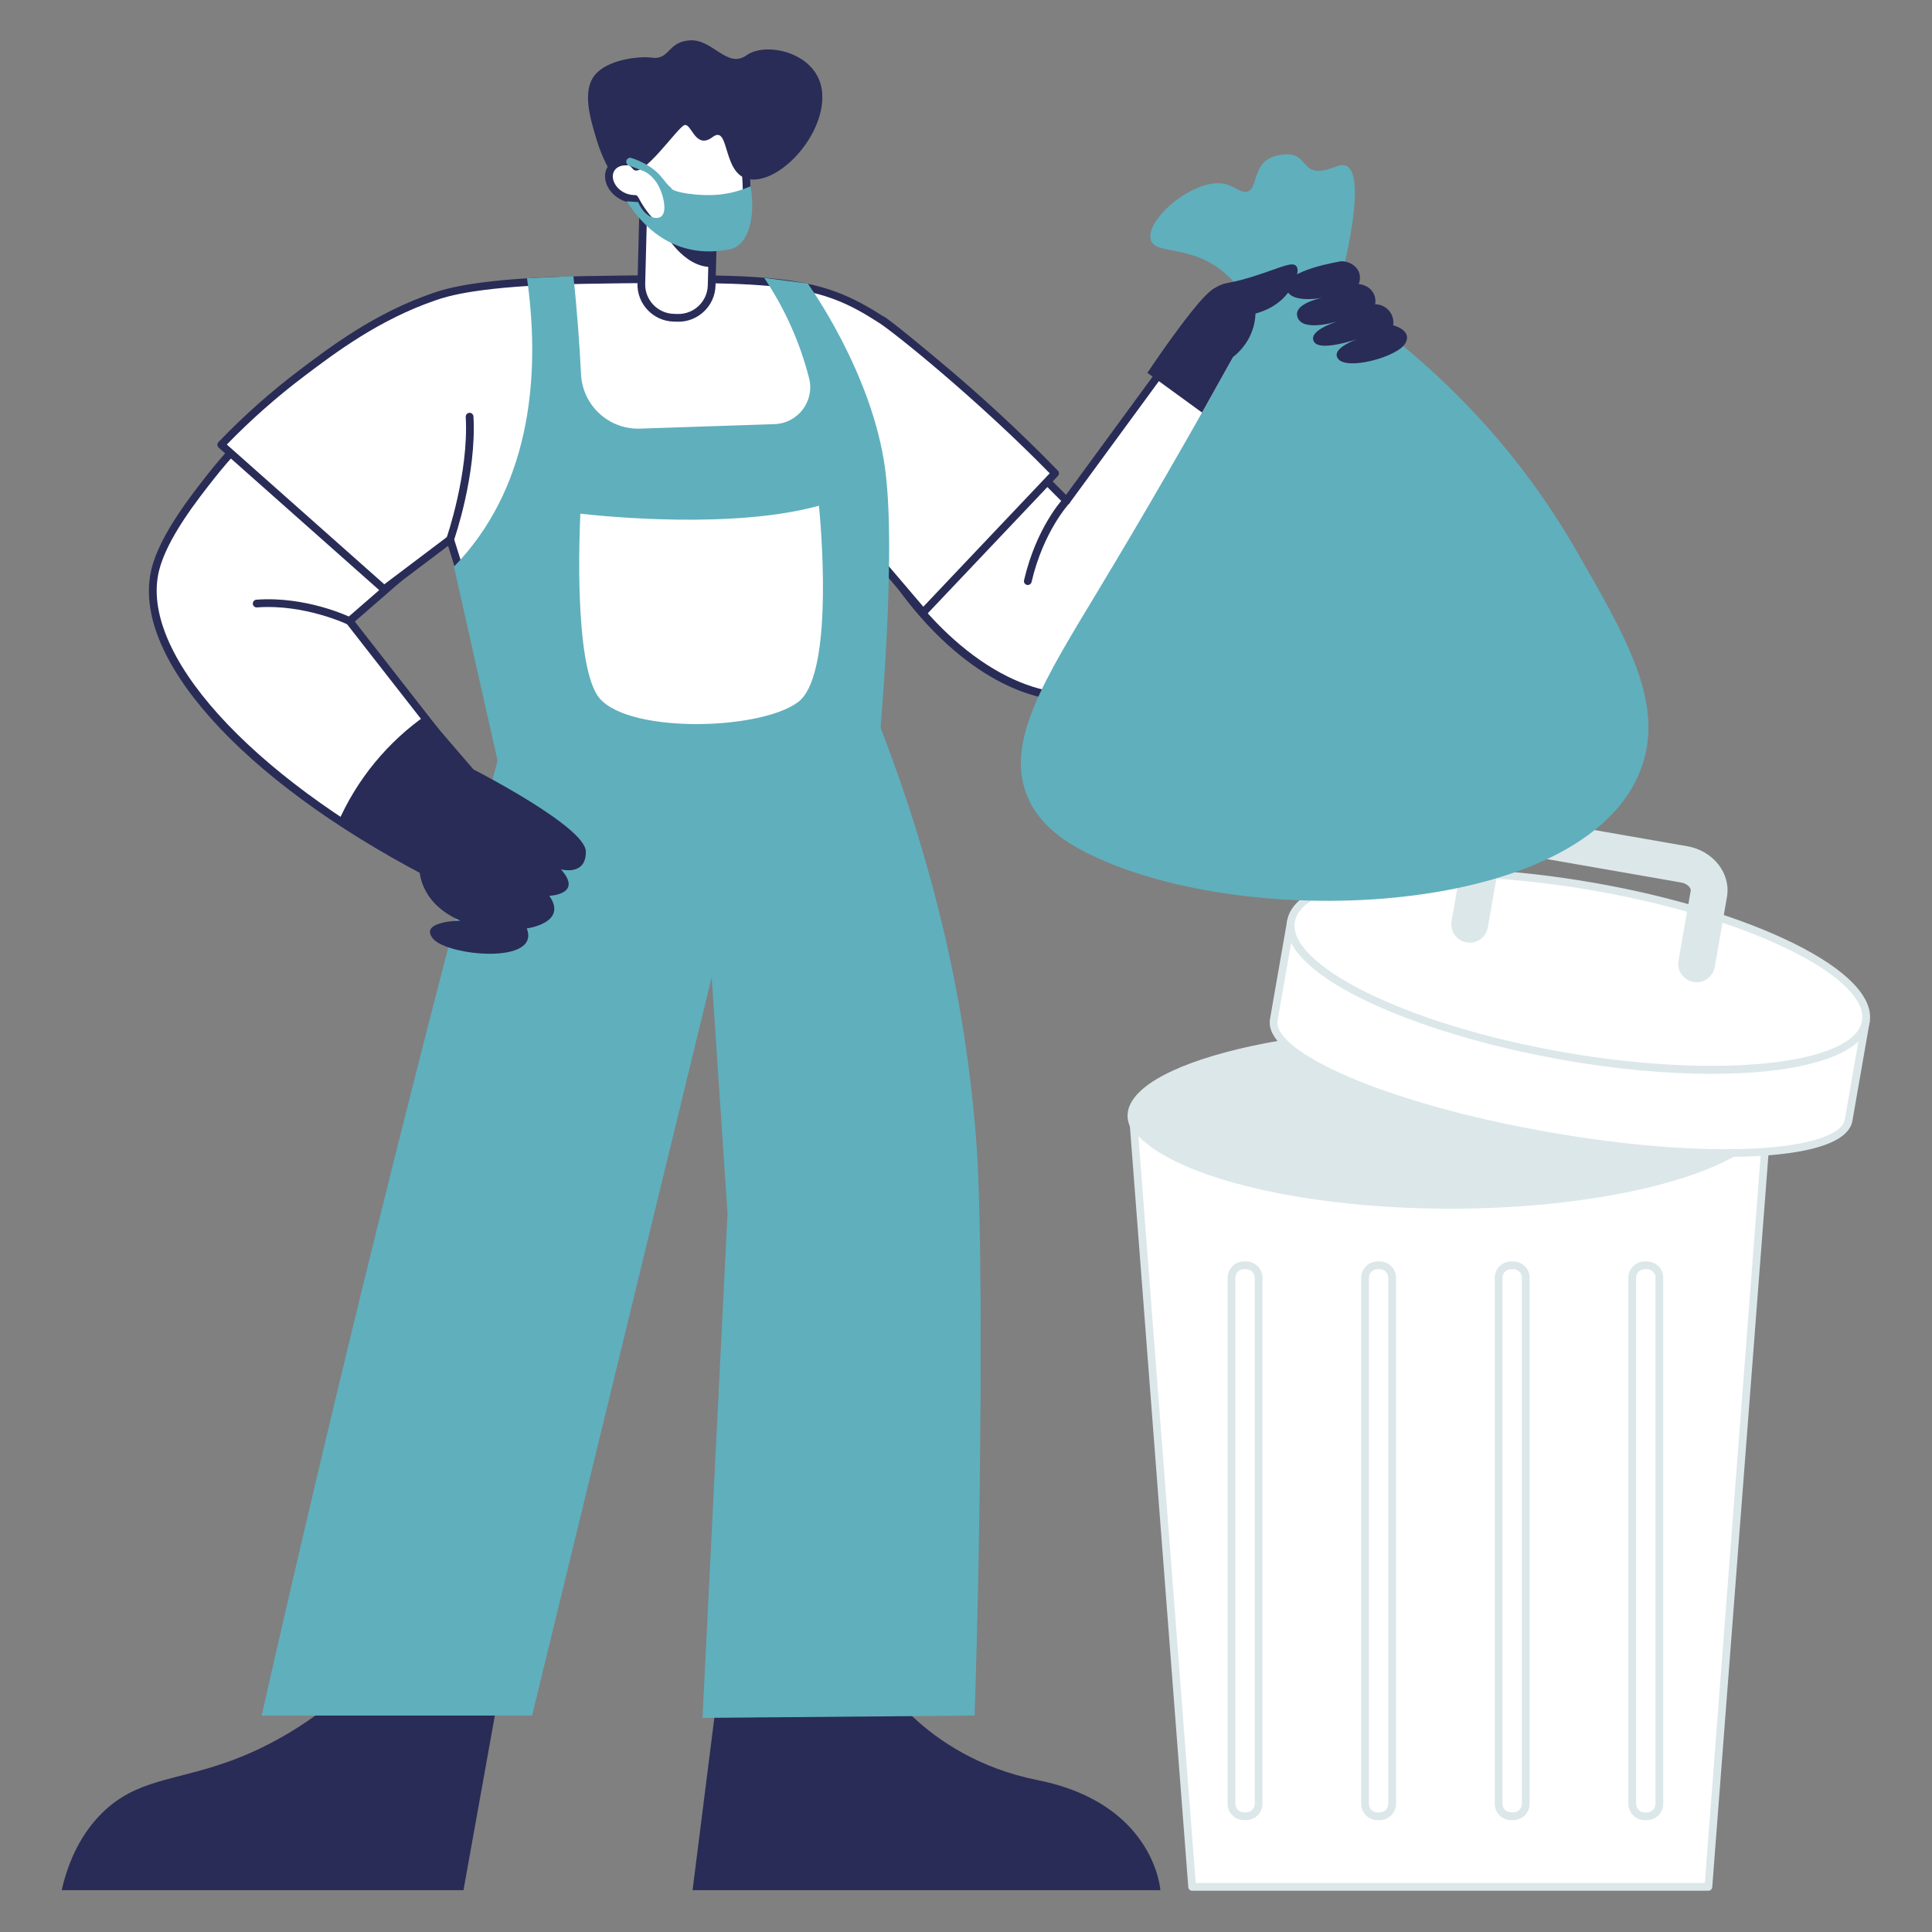 <?xml version="1.0" encoding="UTF-8"?><svg data-id="Throw_Garbage" xmlns="http://www.w3.org/2000/svg" viewBox="0 0 2000 2000"><rect x="0" y="0" width="2000" height="2000" fill="#808080" stroke="none"/><defs><style>.cls-1{fill:#60afbd;}.cls-1,.cls-2,.cls-3,.cls-4{stroke-width:0px;}.cls-2{fill:#292c56;}.cls-3{fill:#dce7ea;}.cls-4{fill:#fff;}</style></defs><path class="cls-3" d="M1501.31,1063.3c-207.18,0-368.21,51.98-327.82,109.52,29.76,42.39,165.18,74.41,327.82,74.41s298.06-32.02,327.82-74.41c3.99-5.68,6.15-11.55,6.15-17.55,0-50.79-149.52-91.97-333.97-91.97Z"/><path class="cls-4" d="M1501.31,1247.23c-162.64,0-298.06-36.05-327.82-83.77l60.61,789.84h534.42l60.61-789.84c-29.76,47.72-165.18,83.77-327.82,83.77Z"/><path class="cls-3" d="M1768.52,1957.3h-534.42c-2.09,0-3.83-1.61-3.99-3.69l-60.61-789.84c-.32-4.16,5.18-5.96,7.38-2.42,29.59,47.45,166.03,81.89,324.43,81.89s294.84-34.44,324.42-81.89c2.21-3.54,7.7-1.73,7.38,2.42l-60.61,789.84c-.16,2.08-1.9,3.69-3.99,3.69ZM1237.81,1949.3h527.01l59.33-773.18c-42.82,44.11-173.5,75.11-322.84,75.11s-280.02-31-322.84-75.11l59.33,773.18Z"/><rect class="cls-4" x="1274.81" y="1309.84" width="28.08" height="570.34" rx="12.89" ry="12.89"/><path class="cls-3" d="M1290,1884.18h-2.31c-9.31,0-16.88-7.57-16.88-16.88v-544.57c0-9.31,7.57-16.89,16.88-16.89h2.31c9.31,0,16.89,7.58,16.89,16.89v544.57c0,9.31-7.58,16.88-16.89,16.88ZM1287.69,1313.84c-4.9,0-8.88,3.99-8.88,8.89v544.57c0,4.9,3.99,8.88,8.88,8.88h2.31c4.9,0,8.89-3.99,8.89-8.88v-544.57c0-4.9-3.99-8.89-8.89-8.89h-2.31Z"/><rect class="cls-4" x="1413.1" y="1309.84" width="28.08" height="570.34" rx="12.89" ry="12.89"/><path class="cls-3" d="M1428.29,1884.18h-2.3c-9.31,0-16.89-7.57-16.89-16.88v-544.57c0-9.31,7.58-16.89,16.89-16.89h2.3c9.31,0,16.89,7.58,16.89,16.89v544.57c0,9.31-7.58,16.88-16.89,16.88ZM1425.98,1313.84c-4.9,0-8.89,3.99-8.89,8.89v544.57c0,4.9,3.99,8.88,8.89,8.88h2.3c4.9,0,8.89-3.99,8.89-8.88v-544.57c0-4.9-3.99-8.89-8.89-8.89h-2.3Z"/><rect class="cls-4" x="1551.39" y="1309.84" width="28.08" height="570.34" rx="12.89" ry="12.89"/><path class="cls-3" d="M1566.58,1884.18h-2.31c-9.31,0-16.89-7.57-16.89-16.88v-544.57c0-9.31,7.58-16.89,16.89-16.89h2.31c9.31,0,16.88,7.58,16.88,16.89v544.57c0,9.31-7.57,16.88-16.88,16.88ZM1564.27,1313.84c-4.9,0-8.89,3.99-8.89,8.89v544.57c0,4.9,3.99,8.88,8.89,8.88h2.31c4.9,0,8.88-3.99,8.88-8.88v-544.57c0-4.9-3.99-8.89-8.88-8.89h-2.31Z"/><rect class="cls-4" x="1689.68" y="1309.84" width="28.08" height="570.34" rx="12.89" ry="12.89"/><path class="cls-3" d="M1704.87,1884.18h-2.31c-9.31,0-16.89-7.57-16.89-16.88v-544.57c0-9.31,7.58-16.89,16.89-16.89h2.31c9.31,0,16.89,7.58,16.89,16.89v544.57c0,9.31-7.58,16.88-16.89,16.88ZM1702.56,1313.84c-4.9,0-8.89,3.99-8.89,8.89v544.57c0,4.9,3.99,8.88,8.89,8.88h2.31c4.9,0,8.89-3.99,8.89-8.88v-544.57c0-4.9-3.99-8.89-8.89-8.89h-2.31Z"/><path class="cls-4" d="M1336.43,953.63l-17.82,102.16c-6.6,37.83,121.26,91.74,285.58,120.4,164.32,28.67,302.88,21.24,309.48-16.6l17.82-102.16-595.06-103.81Z"/><path class="cls-3" d="M1785.85,1197.65c-195.07,0-482.11-79.9-471.18-142.55l17.82-102.15c.38-2.14,2.42-3.64,4.63-3.25l595.06,103.81c2.18.38,3.63,2.45,3.25,4.63l-17.82,102.16c-6.06,34.73-96.28,37.37-131.77,37.37ZM1339.68,958.26l-17.13,98.21c-5.44,31.18,106.71,85.14,282.33,115.78,79.18,13.82,154.82,19.7,212.98,16.59,54.77-2.94,89.11-14.12,91.87-29.93l17.13-98.21-587.18-102.43Z"/><ellipse class="cls-4" cx="1633.96" cy="1005.54" rx="89.08" ry="302.02" transform="translate(362.58 2442.38) rotate(-80.1)"/><path class="cls-3" d="M1772.24,1111.63c-198.09,0-452.71-84.37-439.75-158.68,8.97-51.42,148.41-68.6,317.47-39.11,79.84,13.93,153.35,36.22,206.99,62.76,55.03,27.23,82.91,56.19,78.49,81.53-6.01,34.42-70.51,53.5-163.2,53.5ZM1496.29,907.73c-87.79,0-150.71,16.69-155.92,46.59-3.71,21.23,23.32,47.83,74.15,72.98,52.97,26.21,125.71,48.25,204.82,62.05,159.14,27.77,300.29,12.84,308.21-32.6h0c3.71-21.23-23.32-47.83-74.15-72.98-95.39-47.21-243.31-76.04-357.11-76.04Z"/><path class="cls-3" d="M1756.37,1016.81c-11.88,0-20.81-10.71-18.79-22.32l12.66-72.54c.45-2.57-3.32-7.22-10.01-8.39l-175.12-30.55c-3.52-.62-7-.11-9.57,1.39-.89.52-2.44,1.62-2.7,3.12l-12.66,72.55c-1.81,10.36-11.68,17.28-22.04,15.49-10.36-1.81-17.3-11.67-15.49-22.04l12.66-72.55c4.18-23.97,28.99-40.26,56.33-35.48l175.12,30.55c26.83,4.68,45.22,28.21,40.99,52.46l-12.66,72.55c-1.61,9.25-9.66,15.77-18.74,15.78Z"/><path class="cls-2" d="M745.73,1728.94l-28.79,227.74h484.28s-5.89-89.66-126.96-113.87c-121.07-24.21-168.84-113.87-168.84-113.87h-159.68Z"/><path class="cls-2" d="M517.67,1745.83l-37.87,210.86H63.84c5.27-22.86,16.16-54.28,41.31-79.37,36.17-36.09,76.11-33.42,133.68-54.53,32.39-11.88,76.71-33.62,125.08-76.95h153.76Z"/><path class="cls-1" d="M905.27,737.4c74.81,187.62,98.38,342.75,105.81,450.48,7.13,103.46,4.08,406.25-2.2,588.06-93.89.81-187.78,1.62-281.66,2.43,8.64-174.07,17.28-348.14,25.92-522.21-5.47-81.52-10.94-163.04-16.4-244.56-61.97,254.78-123.95,509.56-185.92,764.33h-279.93c77.38-341.89,161.62-682.01,252.76-1020.49,127.21-6.02,254.42-12.03,381.62-18.05Z"/><path class="cls-4" d="M341.57,382.45c-32.59,20.58-79.46,55.33-122.65,110-16.94,21.44-49.68,62.88-58.16,97.36-21.82,88.67,95.86,216.26,281.97,313.58,18.99-27.93,37.99-55.87,56.98-83.8-45.97-58.89-91.94-117.78-137.91-176.67,16.94-14.73,33.89-29.47,50.83-44.2-23.69-72.09-47.38-144.18-71.06-216.27Z"/><path class="cls-2" d="M440.87,906.94c-191.98-100.39-306.12-228.21-284-318.08,8.69-35.32,41.36-76.67,58.91-98.89,34.33-43.45,75.93-80.77,123.65-110.91,2.22-1.39,5.13-.33,5.94,2.13l71.06,216.27c.5,1.53.04,3.21-1.18,4.27l-47.97,41.71,135.57,173.68c1.07,1.37,1.13,3.27.16,4.71l-56.98,83.8c-1.15,1.69-3.38,2.23-5.16,1.29ZM339.37,388.59c-45.14,29.16-84.59,64.91-117.32,106.34-17.17,21.74-49.14,62.2-57.42,95.84-20.77,84.39,92.92,210.53,276.78,307.42l53.34-78.44-136.11-174.37c-1.31-1.68-1.08-4.08.53-5.48l48.83-42.46-68.62-208.85Z"/><path class="cls-4" d="M1239.73,333.14c-45.24,61.75-90.48,123.49-135.72,185.24-16.02-16.02-32.05-32.04-48.07-48.06-46.63,37.3-93.27,74.61-139.9,111.91,56.62,90.53,140.59,150.63,212.42,137.4,96.2-17.72,143.02-161.88,168.67-240.8,13.42-41.3,20.02-76.88,23.52-101.44-26.97-14.75-53.95-29.5-80.92-44.25Z"/><path class="cls-2" d="M1108.12,725.46c-65.86,0-140.42-53.08-195.47-141.11-1.08-1.72-.69-3.98.89-5.24l139.9-111.91c1.59-1.28,3.88-1.15,5.33.29l44.78,44.76,132.96-181.47c1.19-1.62,3.39-2.1,5.15-1.15l80.92,44.26c1.46.8,2.28,2.42,2.04,4.07-4.93,34.61-12.9,68.96-23.68,102.11-33.28,102.38-85.12,245.36-192.82,245.39ZM921.33,583.11c58.25,91.46,140.88,144.63,206.41,132.58,93.8-17.28,140.47-160.84,165.55-237.97,10.39-31.96,18.12-64.93,23.01-98.16l-75.41-41.24-133.64,182.41c-1.46,1.99-4.34,2.19-6.05.46l-45.54-45.53-134.32,107.44Z"/><path class="cls-4" d="M911.82,330.61c-63.68-41.01-102.15-44.19-306.96-40.78-107.57,1.79-142.5,12.88-155.08,17.2-59.36,20.37-103.99,54.07-137.29,79.21-36.59,27.62-64.37,54.26-83.45,74.18,56.2,49.87,112.39,99.75,168.59,149.62,22.78-17.19,45.57-34.39,68.35-51.58,28.43,92.62,61.21,178.94,61.21,178.94h378.09s6.42-68.71,10.85-149.72c13.18,15.46,26.36,30.92,39.54,46.39,45.52-48.05,91.04-96.1,136.56-144.14-27.04-27.79-67.6-67.43-120.41-111.59-31.53-26.37-47.3-39.56-59.98-47.72Z"/><path class="cls-2" d="M905.27,741.4h-378.09c-1.66,0-3.15-1.03-3.74-2.58-.32-.85-31.86-84.1-59.61-173.73l-63.8,48.15c-1.52,1.15-3.64,1.06-5.06-.2l-168.59-149.62c-1.7-1.51-1.8-4.13-.23-5.76,25.85-26.97,54.08-52.07,83.93-74.6,33.1-24.99,78.44-59.23,138.4-79.8,11.22-3.85,45.36-15.57,156.32-17.42,202.62-3.37,243.93-.61,309.19,41.42,3.35,0,59.94,47.65,60.34,47.98,42.29,35.37,82.91,73.01,120.76,111.91,1.5,1.54,1.51,3.98.04,5.54l-136.56,144.14c-1.64,1.72-4.41,1.65-5.95-.15l-33.06-38.78c-4.35,75.82-10.24,139.24-10.3,139.9-.19,2.05-1.92,3.63-3.98,3.63ZM529.95,733.4h371.67c1.37-15.23,6.71-76.39,10.51-145.94.2-3.59,4.68-5.12,7.04-2.38l36.65,43,130.85-138.12c-73.12-74.78-159.15-144.49-177.01-155.99h0c-60.77-39.13-94.94-43.64-304.73-40.14-109.69,1.83-142.93,13.23-153.85,16.98-58.76,20.17-103.5,53.95-136.18,78.62-28.4,21.44-55.33,45.24-80.09,70.76l163.02,144.68,65.73-49.61c2.23-1.68,5.43-.61,6.23,2.02,25.35,82.58,54.51,161.07,60.15,176.12Z"/><path class="cls-1" d="M791.07,287.62c15.03,1.97,30.06,3.93,45.1,5.9,0,0,67.05,92.3,80.2,192.61,13.15,100.31-9.61,320.32-9.61,320.32l-389.09-7.49-47.76-212.31c76.33-78.59,90.9-190.62,75.66-298.61l48.05-2.21c3.55,33.77,6.17,67.65,7.85,101.56,1.6,32.32,28.73,57.4,61.07,56.32,46.4-1.55,92.81-3.1,139.21-4.65,24.38-.81,41.84-23.94,35.81-47.57-9.46-37.08-25.15-72.1-46.48-103.87Z"/><rect class="cls-4" x="664.96" y="176.85" width="72.83" height="152.14" rx="34.41" ry="34.41" transform="translate(6.73 -17.95) rotate(1.47)"/><path class="cls-2" d="M702.32,333.03c-.67,0-.78,0-5-.12-21.17-.54-37.96-18.21-37.41-39.39l2.14-83.28c.54-21.18,18.2-38.01,39.39-37.41l4,.1c21.17.54,37.96,18.21,37.41,39.39l-2.14,83.29c-.54,20.84-17.66,37.43-38.39,37.43ZM701.52,325.02c16.87.38,30.76-12.86,31.19-29.62l2.14-83.29c.43-16.76-12.86-30.75-29.62-31.19l-4-.1c-16.61-.39-30.76,12.86-31.19,29.62l-2.14,83.28c-.43,16.76,12.86,30.75,29.62,31.19l4,.1Z"/><path class="cls-4" d="M770.58,162.62c-1.16-11.3-6.75-21.68-15.53-28.9-8.52-7.01-20.79-14.38-36.38-16.72-7.12-1.07-22.84-3.35-39.58,5.14-.85.43-17.21,8.96-25.44,24.81-3.18,6.12-4.93,12.99-5.38,20.26-6.62-.23-12.61,2.35-15.76,7.5-8.02,13.1,7.1,31.88,24.63,31.22,8.37,16.56,18.32,26.79,30.19,33.95,12.87,7.77,35.15,18.39,57.06,15.44,30.74-4.14,31.29-42.98,26.19-92.7Z"/><path class="cls-2" d="M685.27,243.3c-12.07-7.29-21.99-17.36-30.57-33.4-19.86-1.18-34.81-22.23-25.6-37.28,3.19-5.21,8.83-8.53,15.51-9.27.8-6.63,2.64-12.75,5.49-18.24,8.89-17.12,26.44-26.16,27.18-26.54,18.01-9.12,34.81-6.61,41.98-5.53,13.75,2.06,26.64,7.98,38.33,17.59,9.67,7.95,15.7,19.17,16.97,31.58h0c4.76,46.45,6.4,92.21-29.63,97.07-20.51,2.76-41.95-5.29-59.66-15.98ZM657.15,201.93c4.48,0,2.96,4.33,13.62,18.1,5,6.45,11.27,11.98,18.64,16.42,11.26,6.79,33.32,17.77,54.46,14.9,26.12-3.52,28.07-36.4,22.75-88.32h0c-1.06-10.3-6.06-19.61-14.09-26.22-10.55-8.68-22.14-14.01-34.44-15.86-6.42-.96-21.45-3.22-37.18,4.76-.16.08-15.98,8.22-23.7,23.09-2.84,5.48-4.5,11.75-4.93,18.66-.13,2.16-1.97,3.8-4.13,3.75-10.08-.4-16.27,7.08-12.83,16.44,2.76,7.53,11.1,14.28,21.84,14.28Z"/><path class="cls-2" d="M687.33,239.88s19.89,37.43,49.86,36.5l.53-20.51s-30.66,1.41-50.39-15.99Z"/><path class="cls-2" d="M630.04,174.51c4.06-3.06,9.84-6.29,15.85-5.08,5.65,1.14,6.99,2.92,9.59,5.83,9.03,10.08,44.55-41.09,52.37-45.45,7.83-4.36,11.3,26.04,29.88,12.04,18.58-14,8.95,42.73,40.85,44.01,31.9,1.29,75.7-47.93,72.54-89.61-3.16-41.69-57.81-53.73-78.12-39.13-20.31,14.6-35.21-17.01-58.99-15.35-18.62,1.3-20.54,13.58-30.25,17.18-4.34,1.61-8.01.83-10.39.58-12.64-1.35-44.49,2.11-57.49,18.06-13.62,16.71-4.94,45.14,2.01,67.92,3.76,12.33,8.43,22.15,12.14,29Z"/><path class="cls-1" d="M1191.29,248.38c-6.56-21.01,47.95-67.63,79.48-57.22,8.5,2.81,15.51,9.96,22.01,6.56,9.74-5.1,3.62-31.47,30.12-36.9,36.98-7.59,18.02,28.45,60.69,11.38,42.67-17.07,0,134.66,0,134.66,65.55,43.74,169.05,125.81,247.49,261.8,52.43,90.9,90.42,156.77,69.55,221.88-49.85,155.48-393.35,175.54-564.55,97.64-35.71-16.25-60.18-35.06-72.07-62.59-24.64-57.06,17.42-122.31,73.97-216.22,39.03-64.82,94.92-159.82,161.21-280.7-5.87-15.08-16.4-35.05-36.25-49.94-33.83-25.38-66.9-15.12-71.65-30.35Z"/><path class="cls-2" d="M1187.78,385.92c6.3-9.42,15.54-22.92,27.19-38.88,29.62-40.6,37.72-46.26,43.94-49.73,12.04-6.72,10.41-1.56,47.56-14.11,21.46-7.25,31.32-12.12,35.26-7.91,4.57,4.89-2.22,18.37-6.01,24.34-10.61,16.75-28.17,22.82-36.04,24.97-.66,18.14-9.36,33.87-23.08,44.89-10.75,19.2-21.49,38.39-32.24,57.59-18.86-13.72-37.73-27.43-56.59-41.15Z"/><path class="cls-2" d="M1388.82,270.39s-61.17,9.48-57.22,28.13c3.95,18.65,45.2,8.22,45.2,8.22,0,0-39.46,5.22-33.56,21.81,5.9,16.6,45.57,2.84,45.57,2.84,0,0-35.43,9.64-28.7,22.13,6.73,12.49,54.3-5.69,54.3-5.69,0,0-38.25,10.75-29.4,23.39,8.85,12.64,61.17-1.58,69.54-15.49,8.38-13.91-12.33-18.97-12.33-18.97,1.72-11.61-7.14-21.69-18.65-21.81,1.89-11.17-6.21-19.97-17.07-20.86,4.99-12.54-4.59-23.17-17.7-23.71Z"/><path class="cls-2" d="M441.5,740.03c-39.62,27.58-72.03,66.19-92.14,112.66,28.3,15.49,56.6,30.98,84.89,46.47,0,0-1.45,35,42.33,53.91,0,0-43.13.4-28.45,18.51,14.69,18.11,112.05,27.36,97.17-10.46,0,0,43.05-5.63,23.34-33.8,0,0,35.41-1.21,12.07-27.36,0,0,26.15,7.24,25.75-18.51-.4-25.75-116.28-84.89-116.28-84.89-16.23-18.84-32.45-37.69-48.68-56.53Z"/><path class="cls-1" d="M652.61,163.28c4.71,1.39,11.53,3.87,18.83,8.48,14.08,8.88,15.5,16.53,23.53,22.92,0,4.08,28.85,9.21,51.63,6.53,7.17-.84,17.74-2.87,30.35-8.43,5.35,28.8-1.02,61.3-21.5,65.35-32.87,6.51-74.39.4-106.63-49.76l11.8.84s6.32,16.44,19.18,16.44c2.66,0,4.38-1.32,4.38-1.32,2.71-1.93,3.21-5.42,3.42-6.9,1.1-7.72-3.39-31.76-21.07-40.25,0,0-.13-.06-15.04-5.73-1.98-.52-3.31-2.34-3.21-4.25.11-2.15,2.01-3.95,4.34-3.93Z"/><path class="cls-2" d="M361.79,646.92c-.59,0-1.18-.13-1.74-.4-.45-.21-44.79-21.4-94.05-17.73-2.25.15-4.12-1.49-4.29-3.69-.16-2.2,1.49-4.12,3.69-4.29,51.48-3.83,96.26,17.6,98.14,18.51,3.81,1.85,2.48,7.6-1.75,7.6Z"/><path class="cls-2" d="M465.97,562.46c-2.75,0-4.68-2.72-3.78-5.32.23-.67,23.23-67.24,19.94-125.58-.12-2.21,1.56-4.09,3.77-4.22,2.19-.09,4.09,1.56,4.22,3.77,3.38,59.96-19.41,125.89-20.38,128.67-.58,1.65-2.12,2.68-3.78,2.68Z"/><path class="cls-2" d="M1063.98,605.61c-2.59,0-4.48-2.41-3.9-4.91,12.74-54.8,39.88-83.88,41.03-85.09,1.52-1.6,4.05-1.67,5.65-.15,1.6,1.52,1.67,4.05.16,5.65-.27.28-26.83,28.85-39.05,81.4-.43,1.85-2.07,3.09-3.89,3.09Z"/><path class="cls-4" d="M596.98,527.29s156.45,20.16,254.3-8.92c0,0,20.08,180.18-22.91,211.79-42.99,31.61-187.13,33.78-213.69-8.71-26.55-42.49-17.7-194.16-17.7-194.16Z"/><path class="cls-1" d="M611.29,723.57c-26.92-43.08-18.67-190.27-18.3-196.51.14-2.31,2.17-4.02,4.51-3.73,1.55.2,156.74,19.71,252.65-8.79,2.35-.71,4.84.89,5.11,3.39.83,7.45,19.83,182.85-24.51,215.46-44.08,32.41-191.11,35.53-219.45-9.82ZM600.76,531.77c-1.16,24.76-5.82,150.53,17.31,187.56,25.09,40.15,166.78,37.86,207.93,7.61,34.72-25.53,26-160.03,21.78-203.41-88.54,24.49-221.54,11.12-247.02,8.23Z"/></svg>